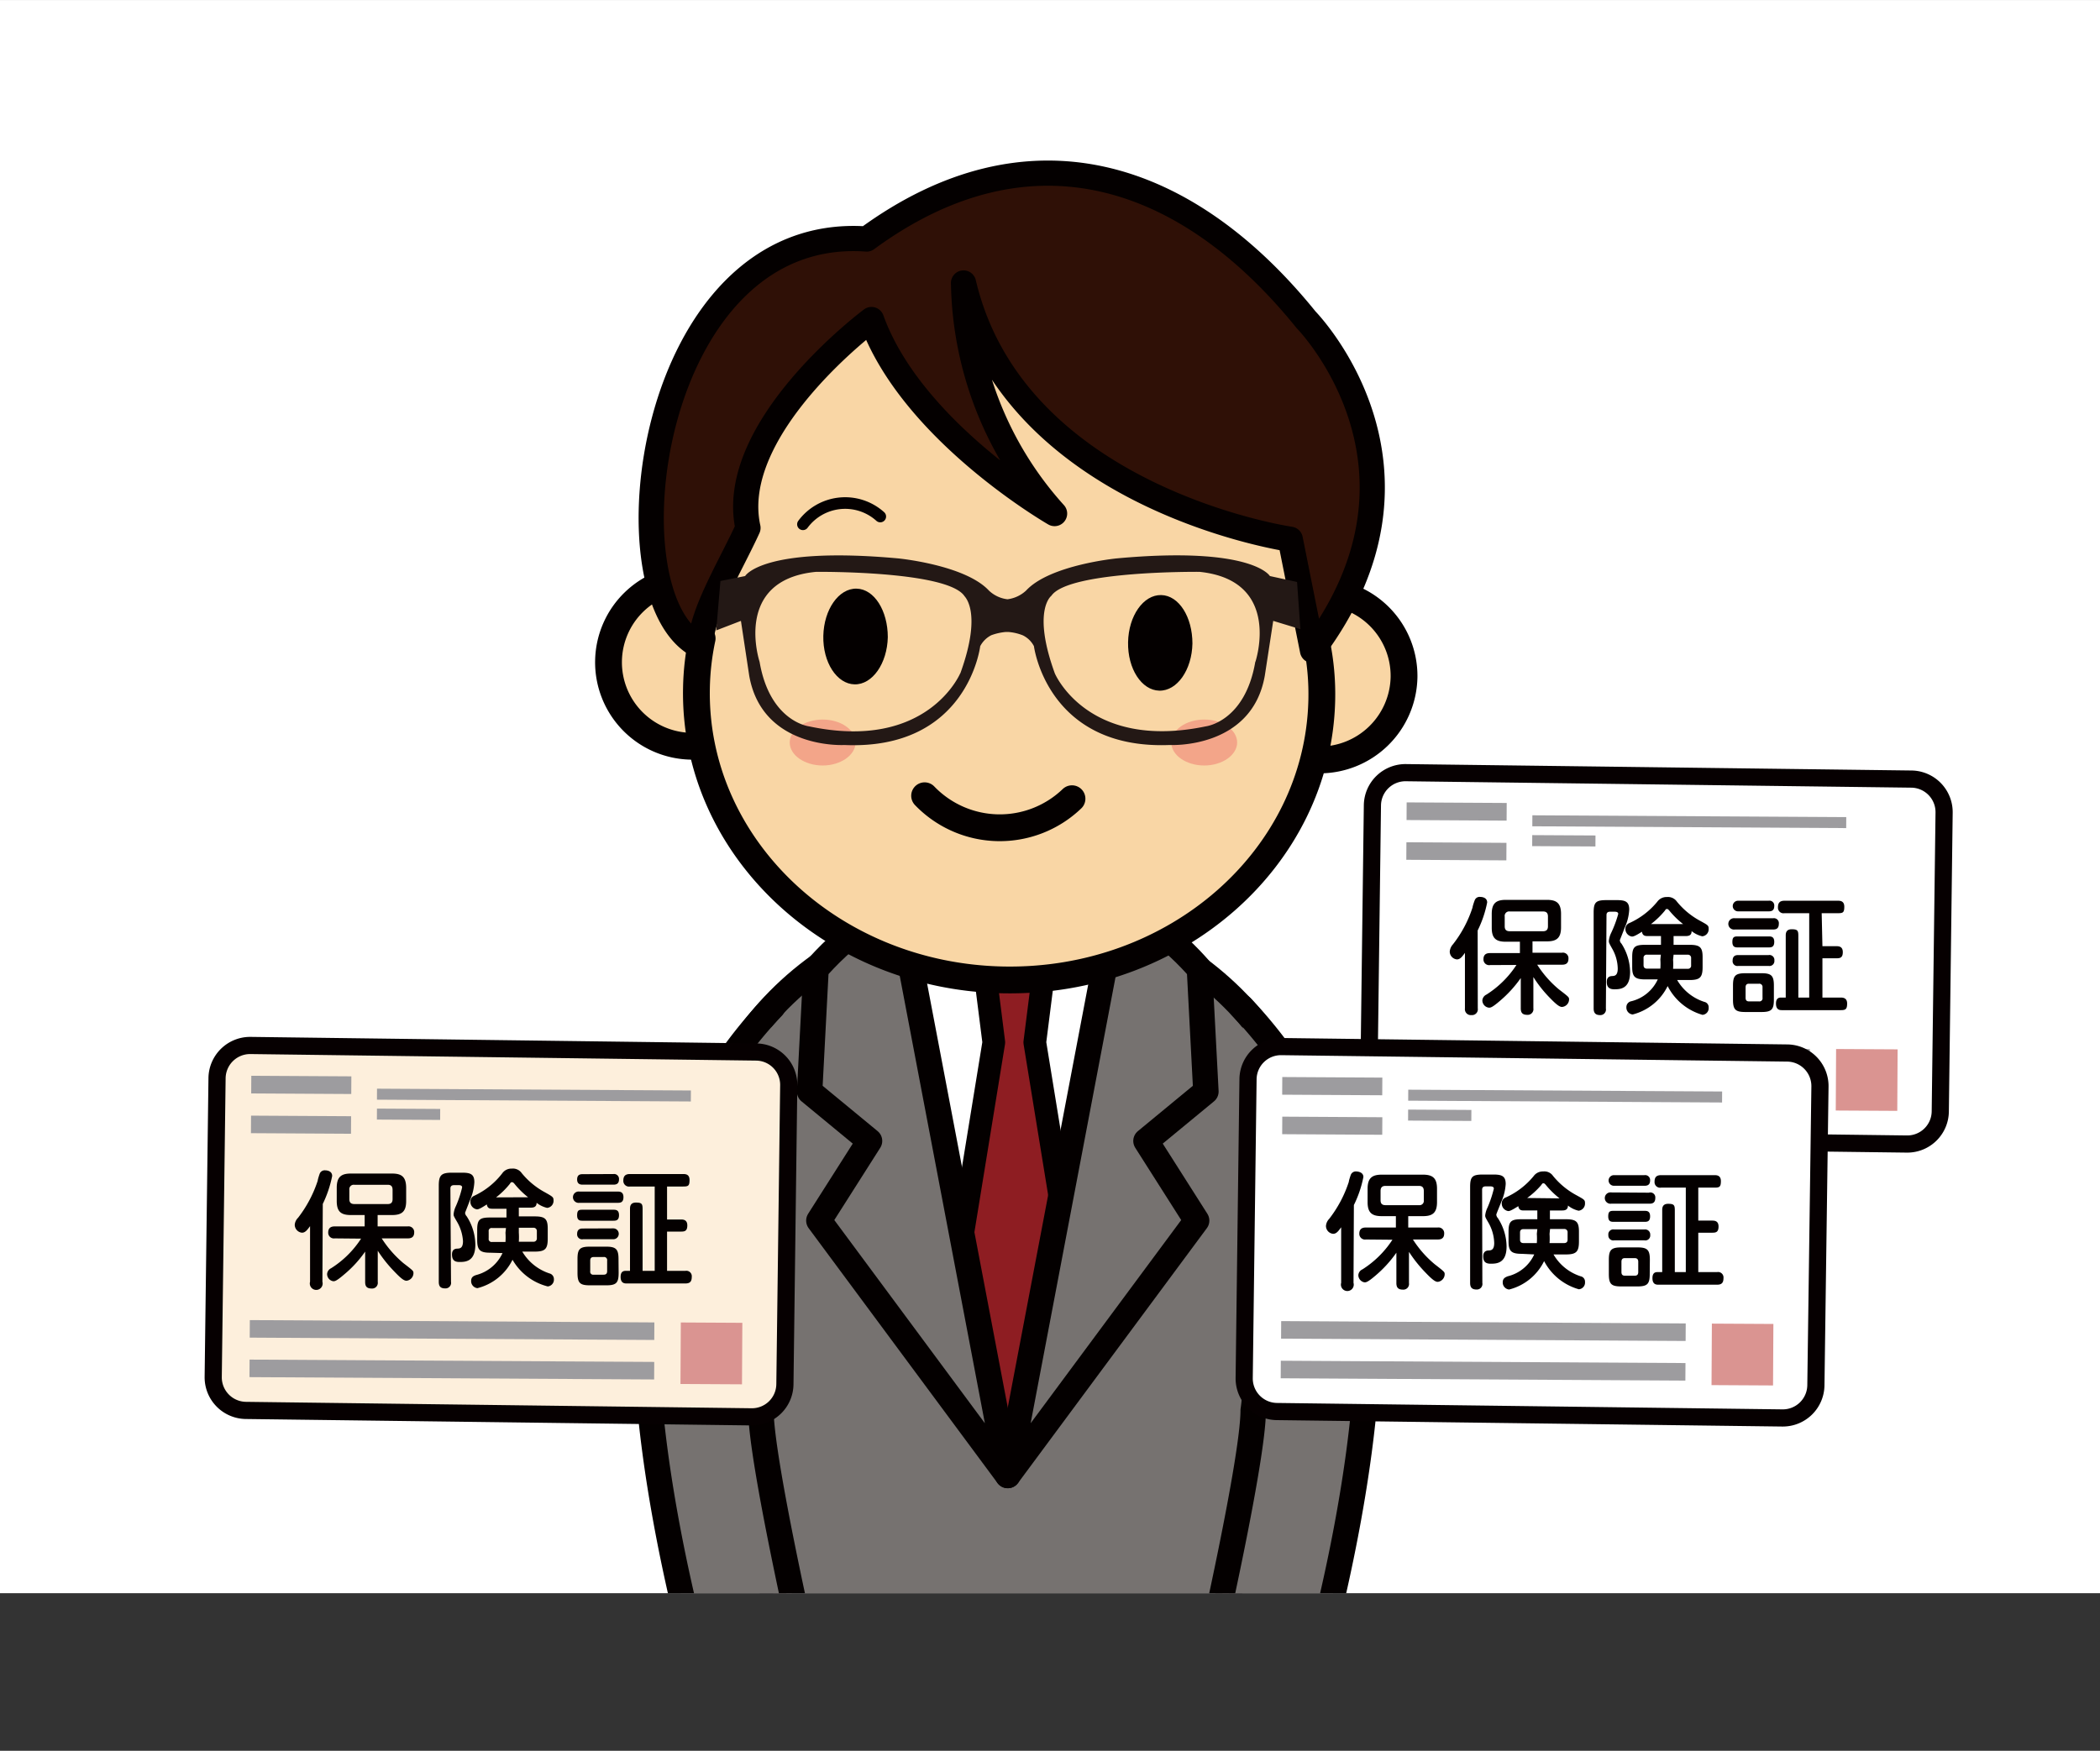 <svg xmlns="http://www.w3.org/2000/svg" xmlns:xlink="http://www.w3.org/1999/xlink" width="59.97mm" height="50.01mm" viewBox="0 0 170 141.76"><rect x="0" y="0" width="170" height="141.76" fill="#333333" stroke="none"/><defs><style>.cls-1,.cls-10,.cls-14{fill:none;}.cls-16,.cls-2,.cls-6{fill:#fff;}.cls-3{clip-path:url(#clip-path);}.cls-4{fill:#767270;stroke-width:2.06px;}.cls-10,.cls-12,.cls-14,.cls-4,.cls-7,.cls-8{stroke:#040000;}.cls-10,.cls-12,.cls-14,.cls-16,.cls-19,.cls-4,.cls-5,.cls-6,.cls-7,.cls-8{stroke-linecap:round;stroke-linejoin:round;}.cls-5{fill:#f3d1a0;stroke-width:1.79px;}.cls-16,.cls-19,.cls-5,.cls-6{stroke:#060001;}.cls-6{stroke-width:1.83px;}.cls-7{fill:#8e1d22;stroke-width:1.84px;}.cls-8,.cls-9{fill:#f9d6a5;}.cls-10,.cls-8{stroke-width:2.17px;}.cls-11{fill:#040000;}.cls-12{fill:#2f1006;stroke-width:2.04px;}.cls-13{fill:#f3a589;}.cls-14{stroke-width:0.94px;}.cls-15{fill:#231815;}.cls-16,.cls-19{stroke-width:1.39px;}.cls-17{fill:#9d9c9f;}.cls-18{fill:#da9491;}.cls-19{fill:#fdefdc;}</style><clipPath id="clip-path"><rect class="cls-1" width="170" height="129"/></clipPath></defs><g id="レイヤー_2" data-name="レイヤー 2"><g id="文字"><rect class="cls-2" width="170" height="129"/><g class="cls-3"><path class="cls-4" d="M97.83,133.65s7.66-20.45,9-33.79c1.34-12.87-8.75-25.46-24-26.62v0h-.83c-.28,0-.55,0-.84,0v0c-15.25.53-25.84,12.7-25,25.61.84,13.39,7.66,34.14,7.66,34.14C65.65,140.3,94.09,140.63,97.83,133.65Z"/><path class="cls-5" d="M66.18,136.41a4.52,4.52,0,1,0-4.61,4.45A4.53,4.53,0,0,0,66.18,136.41Z"/><path class="cls-4" d="M62.55,81.53a37.6,37.6,0,0,0-9.75,19.41c-2.28,13.13,3.89,34.24,3.89,34.24l8.48-1.34S61.6,118.22,61.6,114.2c0,0-.45-2.68-.45-11.6"/><path class="cls-5" d="M96.87,136.41a4.52,4.52,0,1,1,4.61,4.45A4.53,4.53,0,0,1,96.87,136.41Z"/><path class="cls-4" d="M100.5,81.53a37.6,37.6,0,0,1,9.75,19.41c2.27,13.13-3.89,34.24-3.89,34.24l-8.48-1.34s3.57-15.62,3.57-19.64c0,0,.45-2.68.45-11.6"/><polygon class="cls-6" points="73.73 78.2 81.58 119.47 89.43 78.2 73.73 78.2"/><polygon class="cls-7" points="84.78 76.41 79.44 76.41 80.45 84.4 76.55 108.36 81.58 119.47 87.67 108.36 83.77 84.4 84.78 76.41"/><path class="cls-4" d="M89.43,78.2l-7.85,41.27L96.87,98.83l-4.1-6.45,4.85-4-.52-9.92S89.43,69.43,89.43,78.2Z"/><path class="cls-4" d="M73.73,78.2l7.85,41.27L66.29,98.83l4.1-6.45-4.85-4,.52-9.92S73.73,69.43,73.73,78.2Z"/><path class="cls-8" d="M62.86,53.71a6.8,6.8,0,1,0-6.94,6.71A6.83,6.83,0,0,0,62.86,53.71Z"/><path class="cls-8" d="M113.66,54.83a6.8,6.8,0,1,0-6.94,6.7A6.84,6.84,0,0,0,113.66,54.83Z"/><path class="cls-9" d="M108.29,43.53c.28-13.73-11.39-25.1-26.07-25.4S55.42,28.71,55.14,42.44a23.27,23.27,0,0,0,1.7,9.25,21.13,21.13,0,0,0-.46,4c-.26,12.78,10.84,23.37,24.81,23.65S106.69,69.5,107,56.72a20.57,20.57,0,0,0-.43-4.73A23.47,23.47,0,0,0,108.29,43.53Z"/><path class="cls-10" d="M108.29,43.53c.28-13.73-11.39-25.1-26.07-25.4S55.42,28.71,55.14,42.44a23.27,23.27,0,0,0,1.7,9.25,21.13,21.13,0,0,0-.46,4c-.26,12.78,10.84,23.37,24.81,23.65S106.69,69.5,107,56.72a20.57,20.57,0,0,0-.43-4.73A23.47,23.47,0,0,0,108.29,43.53Z"/><path class="cls-11" d="M71.87,51.59c0-2.14-1.09-3.9-2.53-3.93s-2.64,1.68-2.69,3.82,1.09,3.9,2.53,3.93S71.82,53.73,71.87,51.59Z"/><path class="cls-11" d="M96.53,52.1c0-2.14-1.09-3.89-2.53-3.92S91.36,49.86,91.32,52s1.09,3.89,2.53,3.92S96.49,54.24,96.53,52.1Z"/><path class="cls-10" d="M86.78,64.67a8.44,8.44,0,0,1-11.93-.24"/><path class="cls-12" d="M106.25,52.66l-1.8-9S82.11,40.42,78,22.91a28.55,28.55,0,0,0,7.37,18.67S73.8,34.93,70.55,25.87c0,0-11.78,8.76-10,16.87-1.41,3.1-3.91,7.13-3.83,9.61-7.92-3.63-4.41-34.28,13.44-33C83.26,9.74,96,13.84,105.73,25.89,105.73,25.89,117.43,37.79,106.25,52.66Z"/><path class="cls-13" d="M69.26,60.12c0,1-1.19,1.86-2.66,1.86s-2.67-.84-2.67-1.86,1.2-1.86,2.67-1.86S69.26,59.09,69.26,60.12Z"/><path class="cls-13" d="M100.15,60.12c0,1-1.19,1.86-2.66,1.86s-2.67-.84-2.67-1.86,1.2-1.86,2.67-1.86S100.15,59.09,100.15,60.12Z"/><path class="cls-14" d="M65,42.45a4.25,4.25,0,0,1,6.26-.63"/><path class="cls-15" d="M105,47.12l-2.2-.48s-1.4-2.44-12.39-1.43c0,0-5.41.52-7.34,2.6a2.7,2.7,0,0,1-1.51.71,2.6,2.6,0,0,1-1.51-.71c-1.94-2.08-7.35-2.6-7.35-2.6-11-1-12.38,1.43-12.38,1.43l-2,.4-.34,4,2-.77.67,4.43c1.05,6,7.7,5.62,7.7,5.62,10,.44,11-8,11-8a2.08,2.08,0,0,1,.9-.89,4.59,4.59,0,0,1,1.15-.26h.25a4,4,0,0,1,1.15.27,2,2,0,0,1,.9.88s1.06,8.4,11,8c0,0,6.65.36,7.69-5.62l.68-4.43,2.2.67Zm-27.27,7.4s-2.65,6.33-12.24,4.29c0,0-3.17-.37-4-5.23,0,0-2.2-6.63,4.57-7.28,0,0,10.54-.11,12,1.94C78,48.24,79.6,49.4,77.74,54.52Zm23.89-.94c-.83,4.86-4,5.23-4,5.23-9.58,2-12.23-4.29-12.23-4.29-1.86-5.12-.28-6.28-.28-6.28,1.4-2.05,12-1.94,12-1.94C103.83,47,101.63,53.58,101.63,53.58Z"/><path class="cls-16" d="M157.07,90a2.67,2.67,0,0,1-2.7,2.63l-40.95-.52a2.68,2.68,0,0,1-2.63-2.71l.31-24.21a2.68,2.68,0,0,1,2.7-2.63l40.94.52a2.68,2.68,0,0,1,2.64,2.71Z"/><rect class="cls-17" x="129.41" y="69.17" width="1.42" height="32.75" transform="translate(43.84 215.18) rotate(-89.67)"/><rect class="cls-17" x="129.39" y="72.37" width="1.42" height="32.76" transform="matrix(0.01, -1, 1, 0.01, 40.62, 218.35)"/><rect class="cls-17" x="117.2" y="61.67" width="1.43" height="8.1" transform="translate(51.52 183.24) rotate(-89.67)"/><rect class="cls-17" x="136.31" y="53.83" width="0.89" height="25.41" transform="translate(69.43 202.9) rotate(-89.67)"/><rect class="cls-17" x="126.15" y="65.52" width="0.89" height="5.12" transform="translate(57.81 194.29) rotate(-89.68)"/><rect class="cls-17" x="117.18" y="64.87" width="1.42" height="8.1" transform="translate(48.3 186.42) rotate(-89.67)"/><rect class="cls-18" x="148.63" y="84.95" width="4.98" height="4.98" transform="translate(62.83 238.07) rotate(-89.68)"/><path class="cls-11" d="M119.63,81.65a.47.47,0,0,1-.51.54.48.48,0,0,1-.53-.54v-4.5c-.24.34-.4.53-.65.53a.64.64,0,0,1-.58-.64,1,1,0,0,1,.26-.58,9.63,9.63,0,0,0,1.59-3c0-.09.15-.53.19-.61a.42.42,0,0,1,.42-.23c.05,0,.57,0,.57.45a9,9,0,0,1-.77,2.27Zm1-3.51a.46.46,0,0,1-.54-.48c0-.46.35-.49.53-.49h2.42v-.92h-1.14c-.78,0-1.14-.26-1.14-1.13V74c0-.88.37-1.14,1.14-1.14h3.33c.76,0,1.14.25,1.14,1.14v1.08c0,.88-.37,1.14-1.14,1.14h-1.17v.92h2.38a.45.45,0,0,1,.53.49c0,.46-.34.48-.53.48h-2a8.63,8.63,0,0,0,1.76,2c.82.63.82.63.82.83a.62.62,0,0,1-.57.59c-.19,0-.43-.16-1-.75a10.1,10.1,0,0,1-1.32-1.67v2.53a.46.46,0,0,1-.49.53c-.42,0-.53-.2-.53-.53V79.19a9.73,9.73,0,0,1-1.7,1.86c-.63.54-.75.54-.88.54A.6.6,0,0,1,120,81a.57.57,0,0,1,.33-.47,8,8,0,0,0,2.43-2.4Zm4.68-3.93c0-.28-.12-.41-.4-.41h-2.69a.36.36,0,0,0-.41.41V75c0,.28.13.4.41.4h2.69c.27,0,.4-.12.4-.4Z"/><path class="cls-11" d="M130,81.66a.45.45,0,0,1-.47.53c-.37,0-.52-.18-.52-.53V73.88c0-.85.2-1,1.06-1h.82c.68,0,1,.12,1,.77a4,4,0,0,1-.37,1.47c-.06.17-.39,1-.39,1a.41.41,0,0,0,.13.28,4.35,4.35,0,0,1,.7,2.3c0,1.4-.84,1.4-1.29,1.4s-.6-.23-.6-.6.22-.46.41-.47.48,0,.48-.61a3.38,3.38,0,0,0-.45-1.61c-.24-.43-.27-.48-.27-.62a1.88,1.88,0,0,1,.18-.64A9.3,9.3,0,0,0,131,74c0-.18-.22-.18-.28-.18h-.38c-.2,0-.29.09-.29.27Zm3.19-2.36c-.84,0-1.06-.21-1.06-1v-.8c0-.85.22-1,1.07-1h1.26v-.71h-1.07c-.18,0-.42,0-.47-.35-.58.37-.71.39-.81.39a.62.62,0,0,1-.53-.63.51.51,0,0,1,.34-.47,6.2,6.2,0,0,0,2.24-1.72.92.92,0,0,1,.78-.38.88.88,0,0,1,.8.36,6.22,6.22,0,0,0,1.84,1.54c.69.38.74.4.74.68a.57.57,0,0,1-.52.6,2.18,2.18,0,0,1-.86-.42c0,.34-.22.4-.46.4h-1v.71h1.29c.85,0,1.06.2,1.06,1v.79c0,.84-.2,1.06-1.06,1.06h-1a3.93,3.93,0,0,0,2.2,1.77.44.44,0,0,1,.35.46.54.54,0,0,1-.5.59A4.58,4.58,0,0,1,135,79.84a4.34,4.34,0,0,1-2.83,2.3.56.56,0,0,1-.51-.59.48.48,0,0,1,.39-.48,3.19,3.19,0,0,0,2.15-1.77Zm1.26-2h-1.11a.25.25,0,0,0-.29.28v.57c0,.19.1.28.29.28h1.07a5.68,5.68,0,0,0,0-.75Zm1.8-2.48a7,7,0,0,1-1.13-1.11c-.07-.07-.1-.11-.17-.11s-.09,0-.18.14a6.71,6.71,0,0,1-1.12,1.08Zm-.81,2.88a5.39,5.39,0,0,1,0,.74h1.18a.25.25,0,0,0,.28-.28v-.57a.26.26,0,0,0-.29-.29h-1.13Z"/><path class="cls-11" d="M143.53,74.35a.4.4,0,0,1,.47.45c0,.43-.27.46-.47.46h-3.09a.46.46,0,1,1,0-.91Zm-.36-1.42a.39.39,0,0,1,.46.43c0,.41-.28.43-.46.43H140.7a.43.43,0,1,1,0-.86Zm0,2.89c.19,0,.46,0,.46.44s-.25.45-.46.45H140.7c-.2,0-.46,0-.46-.44s.18-.45.46-.45Zm0,1.51a.4.4,0,0,1,.47.44.4.4,0,0,1-.46.44h-2.46a.39.39,0,0,1-.46-.43c0-.44.31-.45.46-.45Zm.43,3.61c0,.8-.19,1-1,1h-1.31c-.8,0-1-.19-1-1V79.8c0-.79.18-1,1-1h1.31c.8,0,1,.2,1,1Zm-.92-1a.26.26,0,0,0-.29-.29h-.81c-.19,0-.27.1-.27.29v.85c0,.2.09.29.27.29h.81a.25.25,0,0,0,.29-.29Zm4.85-3.33h1.12c.17,0,.53,0,.53.48s-.25.5-.53.5h-1.12v3.18H149c.15,0,.53,0,.53.48s-.14.54-.53.54h-4.74c-.16,0-.49,0-.49-.53,0-.33.13-.49.4-.49h.39v-5c0-.17,0-.53.48-.53s.54.11.54.53v5h.88V73.94h-2a.45.45,0,0,1-.53-.48c0-.38.17-.53.53-.53h4.32c.16,0,.52,0,.52.48s-.11.53-.52.53h-1.31Z"/><path class="cls-16" d="M147,112.18a2.68,2.68,0,0,1-2.71,2.63l-40.94-.52a2.68,2.68,0,0,1-2.63-2.71l.31-24.21a2.67,2.67,0,0,1,2.7-2.63l40.94.52A2.68,2.68,0,0,1,147.33,88Z"/><rect class="cls-17" x="119.36" y="91.39" width="1.42" height="32.75" transform="translate(11.63 227.22) rotate(-89.67)"/><rect class="cls-17" x="119.34" y="94.59" width="1.42" height="32.76" transform="translate(8.4 230.39) rotate(-89.67)"/><rect class="cls-17" x="107.14" y="83.88" width="1.43" height="8.1" transform="translate(19.3 195.29) rotate(-89.67)"/><rect class="cls-17" x="126.26" y="76.05" width="0.89" height="25.41" transform="translate(37.22 214.94) rotate(-89.67)"/><rect class="cls-17" x="116.1" y="87.74" width="0.89" height="5.12" transform="translate(25.6 206.34) rotate(-89.68)"/><rect class="cls-17" x="107.13" y="87.09" width="1.42" height="8.1" transform="translate(16.09 198.46) rotate(-89.67)"/><rect class="cls-18" x="138.57" y="107.17" width="4.98" height="4.98" transform="translate(30.61 250.12) rotate(-89.68)"/><path class="cls-11" d="M109.57,103.87a.52.52,0,1,1-1,0v-4.5c-.24.34-.4.53-.65.53a.64.64,0,0,1-.58-.64.92.92,0,0,1,.26-.57,9.84,9.84,0,0,0,1.59-3c0-.09.14-.53.18-.61a.44.44,0,0,1,.42-.23s.58,0,.58.45a9,9,0,0,1-.77,2.27Zm1-3.51a.46.46,0,0,1-.53-.48c0-.46.35-.49.53-.49H113v-.92h-1.14c-.78,0-1.15-.26-1.15-1.13V96.25c0-.88.38-1.14,1.15-1.14h3.32c.77,0,1.15.25,1.15,1.14v1.08c0,.88-.37,1.14-1.14,1.14H114v.92h2.38a.46.46,0,0,1,.53.49c0,.46-.35.48-.53.48h-2a8.63,8.63,0,0,0,1.76,2c.81.63.81.63.81.83a.63.63,0,0,1-.56.6c-.19,0-.44-.17-1-.76a10.72,10.72,0,0,1-1.33-1.67v2.53a.46.46,0,0,1-.49.53c-.41,0-.53-.2-.53-.53v-2.46a9.73,9.73,0,0,1-1.7,1.86c-.63.54-.76.54-.88.54a.6.6,0,0,1-.5-.58.55.55,0,0,1,.33-.47,8,8,0,0,0,2.43-2.4Zm4.69-3.93c0-.28-.12-.41-.4-.41h-2.7c-.28,0-.4.14-.4.41v.75c0,.28.13.4.4.4h2.7a.35.35,0,0,0,.4-.4Z"/><path class="cls-11" d="M120,103.88a.45.45,0,0,1-.47.53c-.38,0-.52-.18-.52-.53V96.1c0-.85.2-1,1.06-1h.82c.68,0,1,.12,1,.77a4.2,4.2,0,0,1-.37,1.47c-.06.17-.39.95-.39,1a.44.44,0,0,0,.12.28,4.27,4.27,0,0,1,.71,2.31c0,1.39-.84,1.39-1.3,1.39s-.59-.23-.59-.6.22-.46.41-.47.48,0,.48-.61a3.49,3.49,0,0,0-.45-1.61c-.25-.43-.28-.48-.28-.62a1.92,1.92,0,0,1,.19-.64,9.3,9.3,0,0,0,.51-1.53c0-.18-.22-.18-.28-.18h-.39c-.19,0-.28.09-.28.27Zm3.19-2.36c-.84,0-1.07-.21-1.07-1v-.8c0-.85.22-1,1.06-1h1.27v-.71h-1.07c-.19,0-.42,0-.47-.35-.58.37-.72.4-.81.4a.62.62,0,0,1-.53-.64.5.5,0,0,1,.34-.47,6.2,6.2,0,0,0,2.24-1.72.92.92,0,0,1,.78-.38.85.85,0,0,1,.79.36,6.26,6.26,0,0,0,1.85,1.54c.69.38.74.4.74.68a.58.58,0,0,1-.52.6,2.12,2.12,0,0,1-.86-.42c0,.34-.23.4-.46.4h-1v.71h1.29c.84,0,1.06.2,1.06,1v.79c0,.84-.21,1.06-1.06,1.06h-1a3.93,3.93,0,0,0,2.2,1.77.44.44,0,0,1,.35.46.54.54,0,0,1-.5.59,4.58,4.58,0,0,1-2.81-2.28,4.34,4.34,0,0,1-2.83,2.3.57.57,0,0,1-.52-.59c0-.33.24-.41.4-.48a3.19,3.19,0,0,0,2.15-1.77Zm1.26-2h-1.11c-.21,0-.29.1-.29.28v.57c0,.19.09.28.29.28h1.07a5.68,5.68,0,0,0,0-.75Zm1.8-2.49a7,7,0,0,1-1.13-1.11c-.07-.07-.1-.11-.17-.11s-.09,0-.18.14A6.71,6.71,0,0,1,123.63,97Zm-.81,2.88a5.39,5.39,0,0,1,0,.74h1.17c.19,0,.29-.09.29-.28v-.57a.26.26,0,0,0-.29-.29h-1.13Z"/><path class="cls-11" d="M133.48,96.57A.4.4,0,0,1,134,97c0,.43-.28.46-.47.46h-3.09a.46.46,0,1,1,0-.91Zm-.36-1.42a.4.4,0,0,1,.46.43c0,.41-.29.43-.46.43h-2.47a.43.43,0,1,1,0-.86Zm0,2.89c.18,0,.46,0,.46.44s-.25.45-.46.45h-2.47c-.2,0-.46,0-.46-.44s.18-.45.46-.45Zm0,1.51a.41.41,0,0,1,.47.44.4.4,0,0,1-.47.44h-2.45a.4.4,0,0,1-.47-.43.4.4,0,0,1,.47-.45Zm.43,3.61c0,.8-.19,1-1,1h-1.31c-.8,0-1-.19-1-1V102c0-.79.19-1,1-1h1.32c.8,0,1,.2,1,1Zm-.93-1c0-.19-.09-.29-.28-.29h-.81c-.19,0-.27.1-.27.29V103c0,.2.09.29.27.29h.81c.17,0,.28-.07.28-.29Zm4.86-3.33h1.11c.18,0,.53,0,.53.48s-.24.5-.53.5h-1.11V103H139a.44.44,0,0,1,.52.48c0,.37-.13.54-.52.54h-4.74c-.16,0-.49,0-.49-.53,0-.33.13-.49.39-.49h.4V98c0-.17,0-.53.48-.53s.54.11.54.53v5h.89V96.16h-2a.45.45,0,0,1-.53-.48c0-.38.17-.53.53-.53h4.32c.16,0,.52,0,.52.48s-.12.53-.52.53h-1.31Z"/><path class="cls-19" d="M63.54,112.09a2.67,2.67,0,0,1-2.7,2.63L19.9,114.2a2.68,2.68,0,0,1-2.64-2.71l.31-24.2a2.68,2.68,0,0,1,2.71-2.64l40.94.53a2.66,2.66,0,0,1,2.63,2.7Z"/><rect class="cls-17" x="35.88" y="91.3" width="1.42" height="32.75" transform="translate(-71.29 143.66) rotate(-89.67)"/><rect class="cls-17" x="35.87" y="94.5" width="1.42" height="32.76" transform="translate(-74.51 146.83) rotate(-89.67)"/><rect class="cls-17" x="23.67" y="83.8" width="1.43" height="8.1" transform="translate(-63.6 111.72) rotate(-89.67)"/><rect class="cls-17" x="42.78" y="75.96" width="0.89" height="25.41" transform="translate(-45.69 131.38) rotate(-89.67)"/><rect class="cls-17" x="32.62" y="87.65" width="0.89" height="5.12" transform="translate(-57.32 122.78) rotate(-89.68)"/><rect class="cls-17" x="23.65" y="87" width="1.42" height="8.1" transform="translate(-66.82 114.9) rotate(-89.67)"/><rect class="cls-18" x="55.1" y="107.08" width="4.98" height="4.98" transform="translate(-52.3 166.56) rotate(-89.68)"/><path class="cls-11" d="M26.1,103.78a.52.52,0,1,1-1,0v-4.5c-.25.34-.4.53-.66.53a.65.65,0,0,1-.58-.64.89.89,0,0,1,.27-.57,9.94,9.94,0,0,0,1.59-3c0-.09.14-.53.18-.61a.43.43,0,0,1,.42-.23c.05,0,.57,0,.57.46a9.42,9.42,0,0,1-.76,2.26Zm1-3.51a.46.46,0,0,1-.53-.48c0-.46.35-.49.53-.49h2.42v-.92H28.41c-.78,0-1.15-.25-1.15-1.13V96.17c0-.89.38-1.15,1.14-1.15h3.33c.77,0,1.14.25,1.15,1.14v1.09c0,.87-.37,1.13-1.15,1.13H30.57v.92H33a.46.46,0,0,1,.53.49c0,.46-.35.48-.53.48H30.9a8.9,8.9,0,0,0,1.75,2c.82.63.82.63.82.83a.63.63,0,0,1-.56.6c-.2,0-.44-.17-1-.76a10.72,10.72,0,0,1-1.33-1.67v2.53a.46.46,0,0,1-.49.53c-.42,0-.53-.2-.53-.53v-2.46a9.27,9.27,0,0,1-1.71,1.86c-.63.54-.75.54-.87.54a.59.59,0,0,1-.5-.58.56.56,0,0,1,.32-.47,7.9,7.9,0,0,0,2.43-2.4Zm4.68-3.93c0-.28-.12-.41-.39-.41h-2.7a.36.36,0,0,0-.41.41v.75c0,.28.13.4.41.4h2.7c.26,0,.39-.12.39-.4Z"/><path class="cls-11" d="M36.51,103.79a.45.45,0,0,1-.47.53c-.38,0-.52-.17-.52-.53V96c0-.85.21-1.05,1.07-1.05h.81c.69,0,1,.12,1,.77a4.16,4.16,0,0,1-.36,1.47c-.07.18-.39,1-.39,1a.42.42,0,0,0,.12.28,4.27,4.27,0,0,1,.71,2.31c0,1.4-.84,1.4-1.3,1.4s-.59-.24-.59-.61.21-.46.41-.47.48,0,.48-.61A3.53,3.53,0,0,0,37,98.93c-.25-.43-.28-.48-.28-.61a1.87,1.87,0,0,1,.18-.65,8.42,8.42,0,0,0,.51-1.53c0-.18-.21-.18-.27-.18h-.39c-.19,0-.29.09-.29.27Zm3.18-2.36c-.84,0-1.06-.21-1.06-1.05v-.8c0-.85.21-1,1.06-1H41v-.71H39.88c-.18,0-.42,0-.47-.35-.58.38-.71.4-.8.4a.62.62,0,0,1-.53-.64.51.51,0,0,1,.33-.47A6.13,6.13,0,0,0,40.66,95a.9.9,0,0,1,.77-.38.87.87,0,0,1,.8.36,6.26,6.26,0,0,0,1.85,1.54c.68.38.73.41.73.68a.57.57,0,0,1-.52.6,2.18,2.18,0,0,1-.85-.41c0,.33-.23.39-.46.39H42v.71h1.28c.85,0,1.06.2,1.06,1v.8c0,.83-.2,1.05-1.06,1.05h-1a4,4,0,0,0,2.21,1.77.47.47,0,0,1,.35.46.55.55,0,0,1-.5.59A4.58,4.58,0,0,1,41.49,102a4.35,4.35,0,0,1-2.84,2.3.57.57,0,0,1-.51-.59c0-.33.23-.41.4-.47a3.24,3.24,0,0,0,2.14-1.78Zm1.27-2H39.84a.24.24,0,0,0-.28.28v.57a.24.24,0,0,0,.28.28h1.08a5.68,5.68,0,0,0,0-.75Zm1.79-2.49a6.92,6.92,0,0,1-1.12-1.11c-.07-.07-.1-.11-.18-.11s-.09,0-.18.14a6.73,6.73,0,0,1-1.11,1.09ZM42,99.8a5.39,5.39,0,0,1,0,.74h1.17a.26.26,0,0,0,.29-.28v-.57a.26.26,0,0,0-.29-.28H42Z"/><path class="cls-11" d="M50,96.48c.15,0,.47,0,.47.45s-.27.46-.47.46H46.91a.46.46,0,1,1,0-.91Zm-.35-1.42a.4.4,0,0,1,.46.43c0,.41-.29.43-.46.43H47.18c-.13,0-.46,0-.46-.42s.29-.43.46-.43Zm0,2.89c.18,0,.46,0,.46.44s-.26.45-.46.45H47.18c-.21,0-.46,0-.46-.44s.17-.45.46-.45Zm0,1.51a.44.44,0,1,1,0,.88H47.19a.4.4,0,0,1-.47-.43c0-.43.32-.44.47-.44Zm.43,3.61c0,.8-.19,1-1,1H47.75c-.79,0-1-.18-1-1v-1.13c0-.8.18-1,1-1h1.32c.79,0,1,.2,1,1Zm-.93-1a.25.25,0,0,0-.29-.29h-.8c-.2,0-.28.1-.28.29v.86a.24.24,0,0,0,.28.28h.8c.18,0,.29-.07.29-.29ZM54,98.74h1.11c.17,0,.53,0,.53.48s-.24.5-.53.5H54v3.18h1.48a.44.44,0,0,1,.52.48c0,.37-.13.54-.52.54H50.73c-.15,0-.49,0-.49-.53,0-.33.13-.49.4-.49H51v-5c0-.17,0-.53.48-.53s.54.11.54.53v5H53V96.07H51a.46.46,0,0,1-.54-.48c0-.38.18-.53.53-.53H55.3c.17,0,.52,0,.52.48s-.11.53-.52.53H54Z"/></g></g></g></svg>